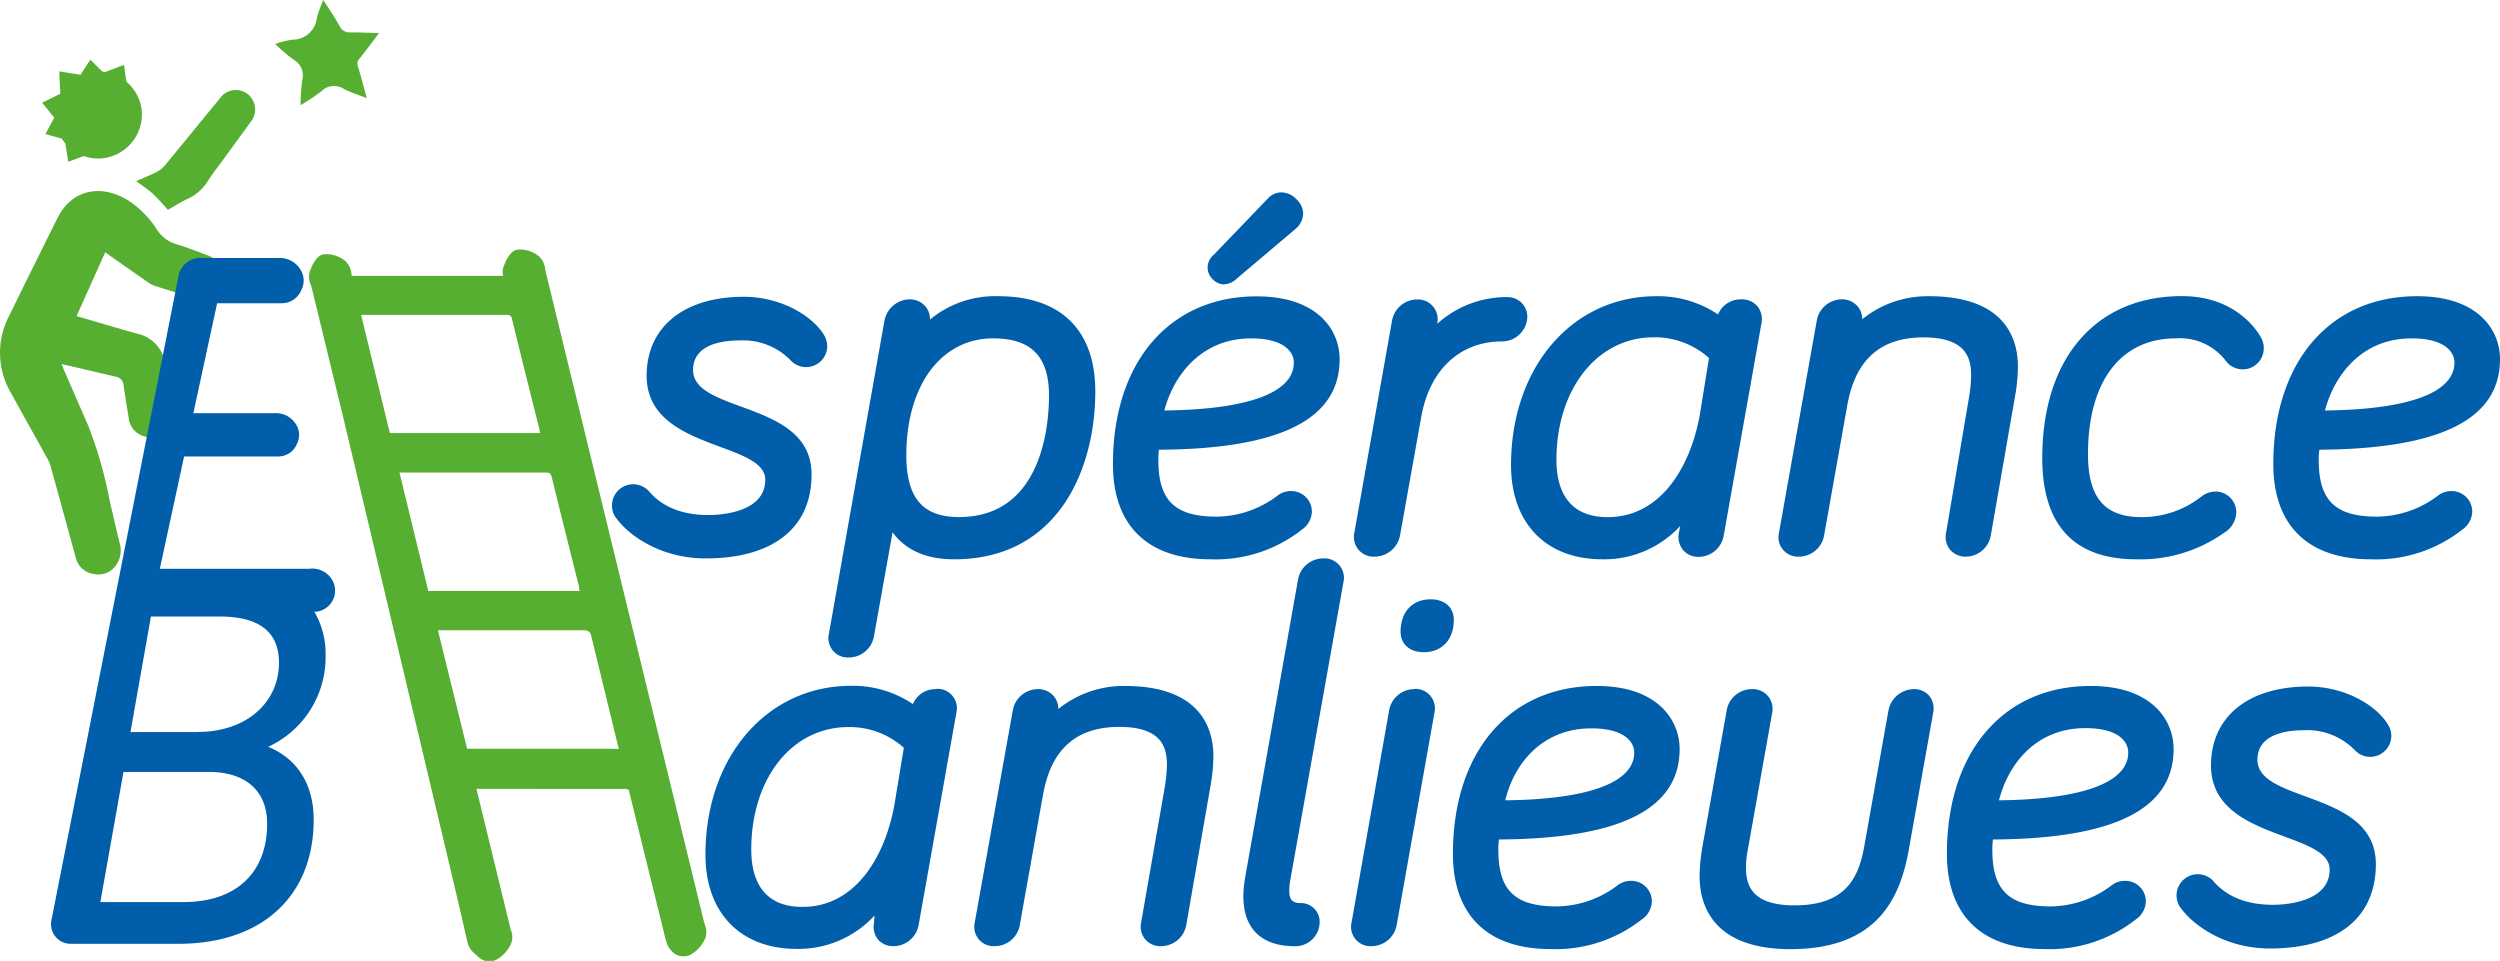 <svg xmlns="http://www.w3.org/2000/svg" viewBox="0 0 308.91 118.73"><g id="Calque_2" data-name="Calque 2"><g id="Calque_1-2" data-name="Calque 1"><path d="M5.6,16.59l.12,0,1.91.54a5.22,5.22,0,0,0,.45.6c.08.49.15,1,.23,1.46l.12.77.08,0,1.85-.68a5.26,5.26,0,0,0,2.28.28,5.45,5.45,0,0,0,4.87-5.93,5.39,5.39,0,0,0-1.89-3.53c-.07-.53-.15-1-.23-1.57,0-.15-.05-.31-.07-.47l-.11,0L13,8.9l-.36-.06L11.26,7.47l-.1-.09c-.41.63-.81,1.25-1.22,1.86l-2.6-.42a.17.17,0,0,0,0,.08c0,.85.07,1.7.11,2.55,0,0,0,.05,0,.07l-.06.09-1.18.59-1,.5,1.49,1.84Z" style="fill:#56af31"/><path d="M25.64,31.55c-1.28-.49-2.58-1-3.88-1.39a4.21,4.21,0,0,1-2.31-1.7,12.19,12.19,0,0,0-3.58-3.68c-3.44-2.13-7-1.31-8.73,2.09Q4.08,33,1.08,39.13a9.76,9.76,0,0,0,.28,9.43c1.5,2.75,3.05,5.49,4.57,8.24a3.57,3.57,0,0,1,.31.76q1.57,5.67,3.12,11.36a2.67,2.67,0,0,0,2.18,2,2.65,2.65,0,0,0,2.74-1,3.16,3.16,0,0,0,.48-2.91c-.41-1.67-.78-3.35-1.18-5a52.68,52.68,0,0,0-2.66-9.37c-1-2.29-2-4.59-3-6.89-.1-.22-.17-.45-.3-.77l6.72,1.57a1.14,1.14,0,0,1,.93,1.08c.19,1.33.41,2.67.63,4a2.64,2.64,0,0,0,3,2.36,2.69,2.69,0,0,0,2.29-3.07c-.23-2-.51-4-.79-5.95a5.18,5.18,0,0,0-.27-1.08,4.44,4.44,0,0,0-3.25-2.68c-2.47-.69-4.92-1.43-7.42-2.15L13,31.18c1.79,1.26,3.54,2.49,5.3,3.71a3,3,0,0,0,.79.42c1.58.5,3.16,1,4.75,1.45a3.17,3.17,0,0,0,1.43.11,2.76,2.76,0,0,0,2.24-2.46A2.7,2.7,0,0,0,25.64,31.55Z" style="fill:#56af31"/><path d="M27.21,12.11c-2.3,2.78-4.57,5.59-6.87,8.37a3.3,3.3,0,0,1-1,.78c-.82.41-1.67.75-2.51,1.12.74.56,1.46,1,2.1,1.61s1.19,1.24,1.82,1.93c.85-.47,1.66-1,2.52-1.39a5.65,5.65,0,0,0,2.36-2.08c.69-1.08,1.49-2.08,2.24-3.12l3.08-4.23a2.43,2.43,0,0,0-.05-3.2A2.38,2.38,0,0,0,27.21,12.11Z" style="fill:#56af31"/><path d="M37.14,13a26.85,26.85,0,0,0,2.55-1.7A2.21,2.21,0,0,1,42.51,11c.85.44,1.78.72,2.81,1.13-.39-1.41-.7-2.67-1.09-3.91a.94.94,0,0,1,.21-1c.81-1,1.59-2.07,2.4-3.14C45.71,4.06,44.5,4,43.3,4A1.31,1.31,0,0,1,42,3.29c-.6-1.09-1.3-2.12-2.05-3.29a17.65,17.65,0,0,0-.8,2.2,3,3,0,0,1-3,2.7A11,11,0,0,0,34,5.43a20,20,0,0,0,2.25,1.93A2.22,2.22,0,0,1,37.35,9.9,24.28,24.28,0,0,0,37.14,13Z" style="fill:#56af31"/><path d="M87.09,114.26l-.07,0v0l.06,0c0-.12-.07-.23-.09-.34L67.46,33.71c0-.12-.06-.24-.08-.37a2.58,2.58,0,0,0-.76-1.65,3.68,3.68,0,0,0-2.78-.83c-.88.23-1.42,1.5-1.66,2.23a1.78,1.78,0,0,0,0,1H43.44c0-.06,0-.12,0-.18a2.55,2.55,0,0,0-.76-1.65,3.72,3.72,0,0,0-2.78-.83c-.87.23-1.42,1.5-1.66,2.23a2.48,2.48,0,0,0,.16,1.52,3.52,3.52,0,0,1,.13.43l3.89,16,1.5,6.3q5.91,24.93,11.83,49.86c.68,2.87,1.35,5.74,2,8.61a2.59,2.59,0,0,0,1.1,1.59,2.23,2.23,0,0,0,.8.64,1.91,1.91,0,0,0,.81.18,2.11,2.11,0,0,0,.83-.18,4.23,4.23,0,0,0,1.9-2.11,2.32,2.32,0,0,0-.08-1.64l-.52.16.51-.19c0-.12-.07-.24-.09-.35l-4.14-17H77.12a.79.79,0,0,1,.58.16L82,115.07c.11.44.21.89.35,1.33A2.61,2.61,0,0,0,83.63,118a2.06,2.06,0,0,0,.81.17,2.09,2.09,0,0,0,.83-.17,4.26,4.26,0,0,0,1.9-2.12A2.29,2.29,0,0,0,87.09,114.26ZM44.62,38.91H62.41c.36,0,.71-.09.85.48,1.11,4.58,2.27,9.16,3.41,13.73,0,.12,0,.23.07.39H48.17Zm8.31,34.14L49.36,58.39h18c.41,0,.68,0,.81.53,1.1,4.53,2.25,9.06,3.38,13.59,0,.14,0,.28.09.51l-.71,0H53.17A1.92,1.92,0,0,1,52.93,73.05ZM75.72,92.52h-18L54.11,77.88h18c.56,0,.8.14.94.67l3.41,14Z" style="fill:#56af31"/><path d="M38.21,70.28H19.75l3-13.88H34.39a2.47,2.47,0,0,0,2.29-1.53,2.44,2.44,0,0,0-.23-2.62,2.87,2.87,0,0,0-2.56-1.19h-10l2.94-13.59h8a2.59,2.59,0,0,0,2.39-1.6A2.55,2.55,0,0,0,37,33.12a3,3,0,0,0-2.67-1.24H29.2l-2.83,0h-1.2A2.8,2.8,0,0,0,22,34.4L6.34,113.78a2.48,2.48,0,0,0,.55,2,2.43,2.43,0,0,0,1.86.84h13.3c10.31,0,16.71-5.88,16.71-15.34,0-4.32-2-7.53-5.63-9a12.18,12.18,0,0,0,7.1-11.25,10.22,10.22,0,0,0-1.39-5.44h.21a2.63,2.63,0,0,0,2.13-3.68A2.85,2.85,0,0,0,38.21,70.28Zm-15.5,41.18H12.4l2.86-16.08H25.77c4.6,0,7.24,2.34,7.24,6.42C33,107.85,29.16,111.46,22.71,111.46Zm1.74-21H16.12l2.53-14.28h8.52c4.84,0,7.3,1.91,7.3,5.68C34.47,86.9,30.35,90.44,24.45,90.44Z" style="fill:#005eaa"/><path d="M100.28,58.63c0-5.19-4.63-6.89-8.71-8.39-3.18-1.17-5.93-2.18-5.93-4.52,0-3.18,3.6-3.65,5.74-3.65a8.18,8.18,0,0,1,6.35,2.49,2.58,2.58,0,0,0,1.88.8,2.61,2.61,0,0,0,2.61-2.6,2.81,2.81,0,0,0-.43-1.42c-1.44-2.32-5.3-4.67-9.89-4.67-7.4,0-12,3.74-12,9.76,0,5.42,5,7.26,9,8.75,3,1.11,5.66,2.08,5.66,4.1,0,4-5.38,4.36-7,4.36-3.25,0-5.72-1-7.35-2.91a2.62,2.62,0,0,0-4.59,1.71A2.53,2.53,0,0,0,76,63.82C77.8,66.42,81.94,69,87.18,69,95.5,69,100.28,65.25,100.28,58.63Z" style="fill:#005eaa"/><path d="M104.85,81.24A3.16,3.16,0,0,0,108,78.57l2.29-12.8c1.61,2.21,4.16,3.34,7.61,3.34,12.87,0,17.44-11.17,17.44-20.74,0-7.59-4.26-11.77-12-11.77a12.6,12.6,0,0,0-8.43,2.89,2.4,2.4,0,0,0-.57-1.64,2.51,2.51,0,0,0-1.94-.86,3.22,3.22,0,0,0-3.12,2.67l-6.86,38.66a2.39,2.39,0,0,0,2.47,2.92Zm17.87-39.43c4.71,0,6.9,2.25,6.9,7.08,0,3.52-.8,15-11.11,15-4.51,0-6.52-2.36-6.52-7.66C112,47.61,116.3,41.81,122.72,41.81Z" style="fill:#005eaa"/><path d="M151.23,35.14a2.46,2.46,0,0,0,1.61-.73l7.27-6.15a2.56,2.56,0,0,0,.91-1.77,2.4,2.4,0,0,0-.74-1.78,2.66,2.66,0,0,0-1.89-.94,2.29,2.29,0,0,0-1.7.73l-6.73,7a2,2,0,0,0-.12,3A2,2,0,0,0,151.23,35.14Z" style="fill:#005eaa"/><path d="M149.58,69.11a17.22,17.22,0,0,0,11.29-3.67,2.79,2.79,0,0,0,1.23-2.23,2.54,2.54,0,0,0-2.61-2.53,2.69,2.69,0,0,0-1.66.58,12.64,12.64,0,0,1-7.47,2.58c-5.21,0-7.23-2-7.23-7a9.87,9.87,0,0,1,.07-1.27c15-.09,22.33-3.76,22.33-11.18,0-3.58-2.69-7.77-10.25-7.77-10.79,0-17.76,8.14-17.76,20.74C137.52,64.93,141.8,69.11,149.58,69.11Zm5-27.3c3.9,0,5.29,1.55,5.29,3,0,3.71-5.66,5.8-16,5.91C145,46.44,148.37,41.81,154.63,41.81Z" style="fill:#005eaa"/><path d="M169.84,68.78A3.2,3.2,0,0,0,173,66.12l2.59-14.46c1-5.93,4.78-9.47,10-9.47a3.13,3.13,0,0,0,3.13-3,2.42,2.42,0,0,0-2.41-2.48A12.82,12.82,0,0,0,177.6,40l0-.09A2.44,2.44,0,0,0,175.15,37,3.17,3.17,0,0,0,172,39.66l-4.66,26.21a2.42,2.42,0,0,0,2.47,2.91Z" style="fill:#005eaa"/><path d="M213,66.11l4.66-26.2a2.53,2.53,0,0,0-.51-2.07,2.5,2.5,0,0,0-2-.85,3,3,0,0,0-2.86,1.87,13.26,13.26,0,0,0-7.63-2.26c-10.4,0-17.95,8.78-17.95,20.87,0,7.18,4.32,11.64,11.28,11.64A12.8,12.8,0,0,0,207.61,65l-.17.88A2.56,2.56,0,0,0,208,68a2.44,2.44,0,0,0,1.9.81A3.17,3.17,0,0,0,213,66.11Zm-2.94-15C209,57.32,205.41,63.9,198.65,63.9c-5.23,0-6.33-3.85-6.33-7.08,0-8.77,5.06-15.14,12-15.14a10,10,0,0,1,6.85,2.56Z" style="fill:#005eaa"/><path d="M240.46,65.87a2.48,2.48,0,0,0,.51,2.07,2.52,2.52,0,0,0,2,.84A3.16,3.16,0,0,0,246,66.11l3-17.22a20.75,20.75,0,0,0,.34-3.62c0-3.23-1.42-8.67-11-8.67a12.86,12.86,0,0,0-8.24,2.85,2.36,2.36,0,0,0-.57-1.6,2.48,2.48,0,0,0-1.94-.86,3.16,3.16,0,0,0-3.11,2.67l-4.67,26.21a2.4,2.4,0,0,0,2.47,2.91,3.17,3.17,0,0,0,3.12-2.66l2.85-16c1-5.67,4.08-8.43,9.44-8.43,5.21,0,5.87,2.51,5.87,4.69a18.49,18.49,0,0,1-.31,3Z" style="fill:#005eaa"/><path d="M264,69.11a17.88,17.88,0,0,0,10.85-3.3,3,3,0,0,0,1.47-2.53,2.55,2.55,0,0,0-2.55-2.54,2.84,2.84,0,0,0-1.71.58,11.89,11.89,0,0,1-7.41,2.58c-4.6,0-6.65-2.4-6.65-7.79,0-9,4.06-14.3,10.85-14.3a7.14,7.14,0,0,1,6.19,2.79A2.6,2.6,0,0,0,279.72,43a2.7,2.7,0,0,0-.36-1.33c-.68-1.19-3.41-5.08-9.76-5.08-10.64,0-17.25,7.68-17.25,20C252.35,64.91,256.28,69.11,264,69.11Z" style="fill:#005eaa"/><path d="M308.91,44.37c0-3.58-2.68-7.77-10.25-7.77-10.79,0-17.76,8.14-17.76,20.74,0,7.59,4.29,11.77,12.07,11.77a17.19,17.19,0,0,0,11.28-3.67,2.79,2.79,0,0,0,1.23-2.23,2.54,2.54,0,0,0-2.61-2.53,2.64,2.64,0,0,0-1.65.58,12.66,12.66,0,0,1-7.48,2.58c-5.2,0-7.23-2-7.23-7a8.65,8.65,0,0,1,.08-1.27C301.61,55.46,308.91,51.79,308.91,44.37ZM298,41.81c3.89,0,5.28,1.55,5.28,3,0,3.71-5.66,5.8-16,5.91C288.42,46.44,291.75,41.81,298,41.81Z" style="fill:#005eaa"/><path d="M115.66,85.15A3,3,0,0,0,112.8,87a13.24,13.24,0,0,0-7.63-2.26c-10.4,0-18,8.78-18,20.87,0,7.18,4.32,11.64,11.28,11.64a12.79,12.79,0,0,0,9.61-4.12L108,114a2.52,2.52,0,0,0,.5,2.1,2.45,2.45,0,0,0,1.9.81,3.17,3.17,0,0,0,3.12-2.67l4.66-26.2a2.39,2.39,0,0,0-2.47-2.92Zm-5.12,14.16c-1.07,6.17-4.62,12.75-11.39,12.75-5.23,0-6.32-3.85-6.32-7.08,0-8.77,5-15.14,12-15.14a10,10,0,0,1,6.85,2.56Z" style="fill:#005eaa"/><path d="M139,84.76a12.83,12.83,0,0,0-8.23,2.85,2.41,2.41,0,0,0-.57-1.6,2.51,2.51,0,0,0-1.94-.86,3.17,3.17,0,0,0-3.12,2.67L120.44,114a2.39,2.39,0,0,0,2.47,2.91,3.15,3.15,0,0,0,3.11-2.66l2.85-16c1-5.67,4.09-8.43,9.45-8.43,5.2,0,5.87,2.51,5.87,4.69a19.77,19.77,0,0,1-.31,3L141,114a2.4,2.4,0,0,0,2.47,2.91,3.17,3.17,0,0,0,3.12-2.67l3-17.22a21.76,21.76,0,0,0,.34-3.62C149.93,90.2,148.5,84.76,139,84.76Z" style="fill:#005eaa"/><path d="M163.5,69a3.17,3.17,0,0,0-3.12,2.67l-6.54,36.85a13.29,13.29,0,0,0-.2,2.25c0,4,2.26,6.15,6.36,6.15a3,3,0,0,0,3.06-2.92,2.3,2.3,0,0,0-2.35-2.41c-1,0-1.4-.42-1.4-1.46a6.64,6.64,0,0,1,.12-1.36L166,71.94h0A2.4,2.4,0,0,0,163.5,69Z" style="fill:#005eaa"/><path d="M174.76,85.15a3.17,3.17,0,0,0-3.12,2.67L167,114a2.39,2.39,0,0,0,2.47,2.91,3.17,3.17,0,0,0,3.12-2.67l4.66-26.2a2.41,2.41,0,0,0-2.47-2.92Z" style="fill:#005eaa"/><path d="M176.77,74.05c-2.26,0-3.71,1.56-3.71,4,0,1.54,1.12,2.54,2.87,2.54,2.25,0,3.71-1.56,3.71-4C179.64,75.05,178.51,74.05,176.77,74.05Z" style="fill:#005eaa"/><path d="M197.29,84.76c-10.79,0-17.76,8.14-17.76,20.74,0,7.59,4.28,11.77,12.06,11.77a17.22,17.22,0,0,0,11.29-3.67,2.79,2.79,0,0,0,1.23-2.23,2.54,2.54,0,0,0-2.61-2.53,2.69,2.69,0,0,0-1.66.58,12.64,12.64,0,0,1-7.47,2.58c-5.21,0-7.23-2-7.23-7a8.65,8.65,0,0,1,.08-1.27c15-.09,22.32-3.76,22.32-11.18C207.54,89,204.85,84.76,197.29,84.76ZM186,98.89C187,94.6,190.38,90,196.64,90c3.9,0,5.29,1.55,5.29,3C201.93,96.69,196.27,98.78,186,98.89Z" style="fill:#005eaa"/><path d="M236.52,85.15a3.24,3.24,0,0,0-3.18,2.67l-3,16.84c-.69,3.74-2.22,7.21-8.6,7.21-5.32,0-6-2.51-6-4.69a11.51,11.51,0,0,1,.24-2.26l3-16.85h0a2.48,2.48,0,0,0-.52-2.06,2.51,2.51,0,0,0-2-.86,3.16,3.16,0,0,0-3.11,2.67l-3,16.85a22.48,22.48,0,0,0-.34,3.61c0,3.35,1.46,9,11.22,9,11,0,13.61-6.6,14.64-12.35l3-16.85A2.49,2.49,0,0,0,238.4,86,2.42,2.42,0,0,0,236.52,85.15Z" style="fill:#005eaa"/><path d="M258.33,84.76c-10.79,0-17.76,8.14-17.76,20.74,0,7.59,4.29,11.77,12.07,11.77a17.19,17.19,0,0,0,11.28-3.67,2.79,2.79,0,0,0,1.23-2.23,2.54,2.54,0,0,0-2.61-2.53,2.64,2.64,0,0,0-1.65.58,12.66,12.66,0,0,1-7.48,2.58c-5.2,0-7.23-2-7.23-7a8.65,8.65,0,0,1,.08-1.27c15-.09,22.32-3.76,22.32-11.18C268.58,89,265.9,84.76,258.33,84.76ZM247,98.89c1.09-4.29,4.42-8.92,10.69-8.92,3.9,0,5.28,1.55,5.28,3C263,96.69,257.31,98.78,247,98.89Z" style="fill:#005eaa"/><path d="M285.2,84.83c-7.4,0-12,3.74-12,9.76,0,5.42,5,7.26,9,8.75,3,1.11,5.66,2.08,5.66,4.1,0,4-5.39,4.36-7,4.36-3.25,0-5.72-1-7.35-2.91a2.62,2.62,0,0,0-4.2,3.09c1.79,2.6,5.93,5.22,11.16,5.22,8.33,0,13.1-3.79,13.1-10.41,0-5.19-4.63-6.89-8.71-8.39-3.18-1.17-5.92-2.18-5.92-4.52,0-3.18,3.59-3.65,5.74-3.65A8.2,8.2,0,0,1,291,92.72a2.54,2.54,0,0,0,1.87.8,2.61,2.61,0,0,0,2.61-2.6,2.68,2.68,0,0,0-.43-1.42C293.64,87.18,289.79,84.83,285.2,84.83Z" style="fill:#005eaa"/></g></g></svg>